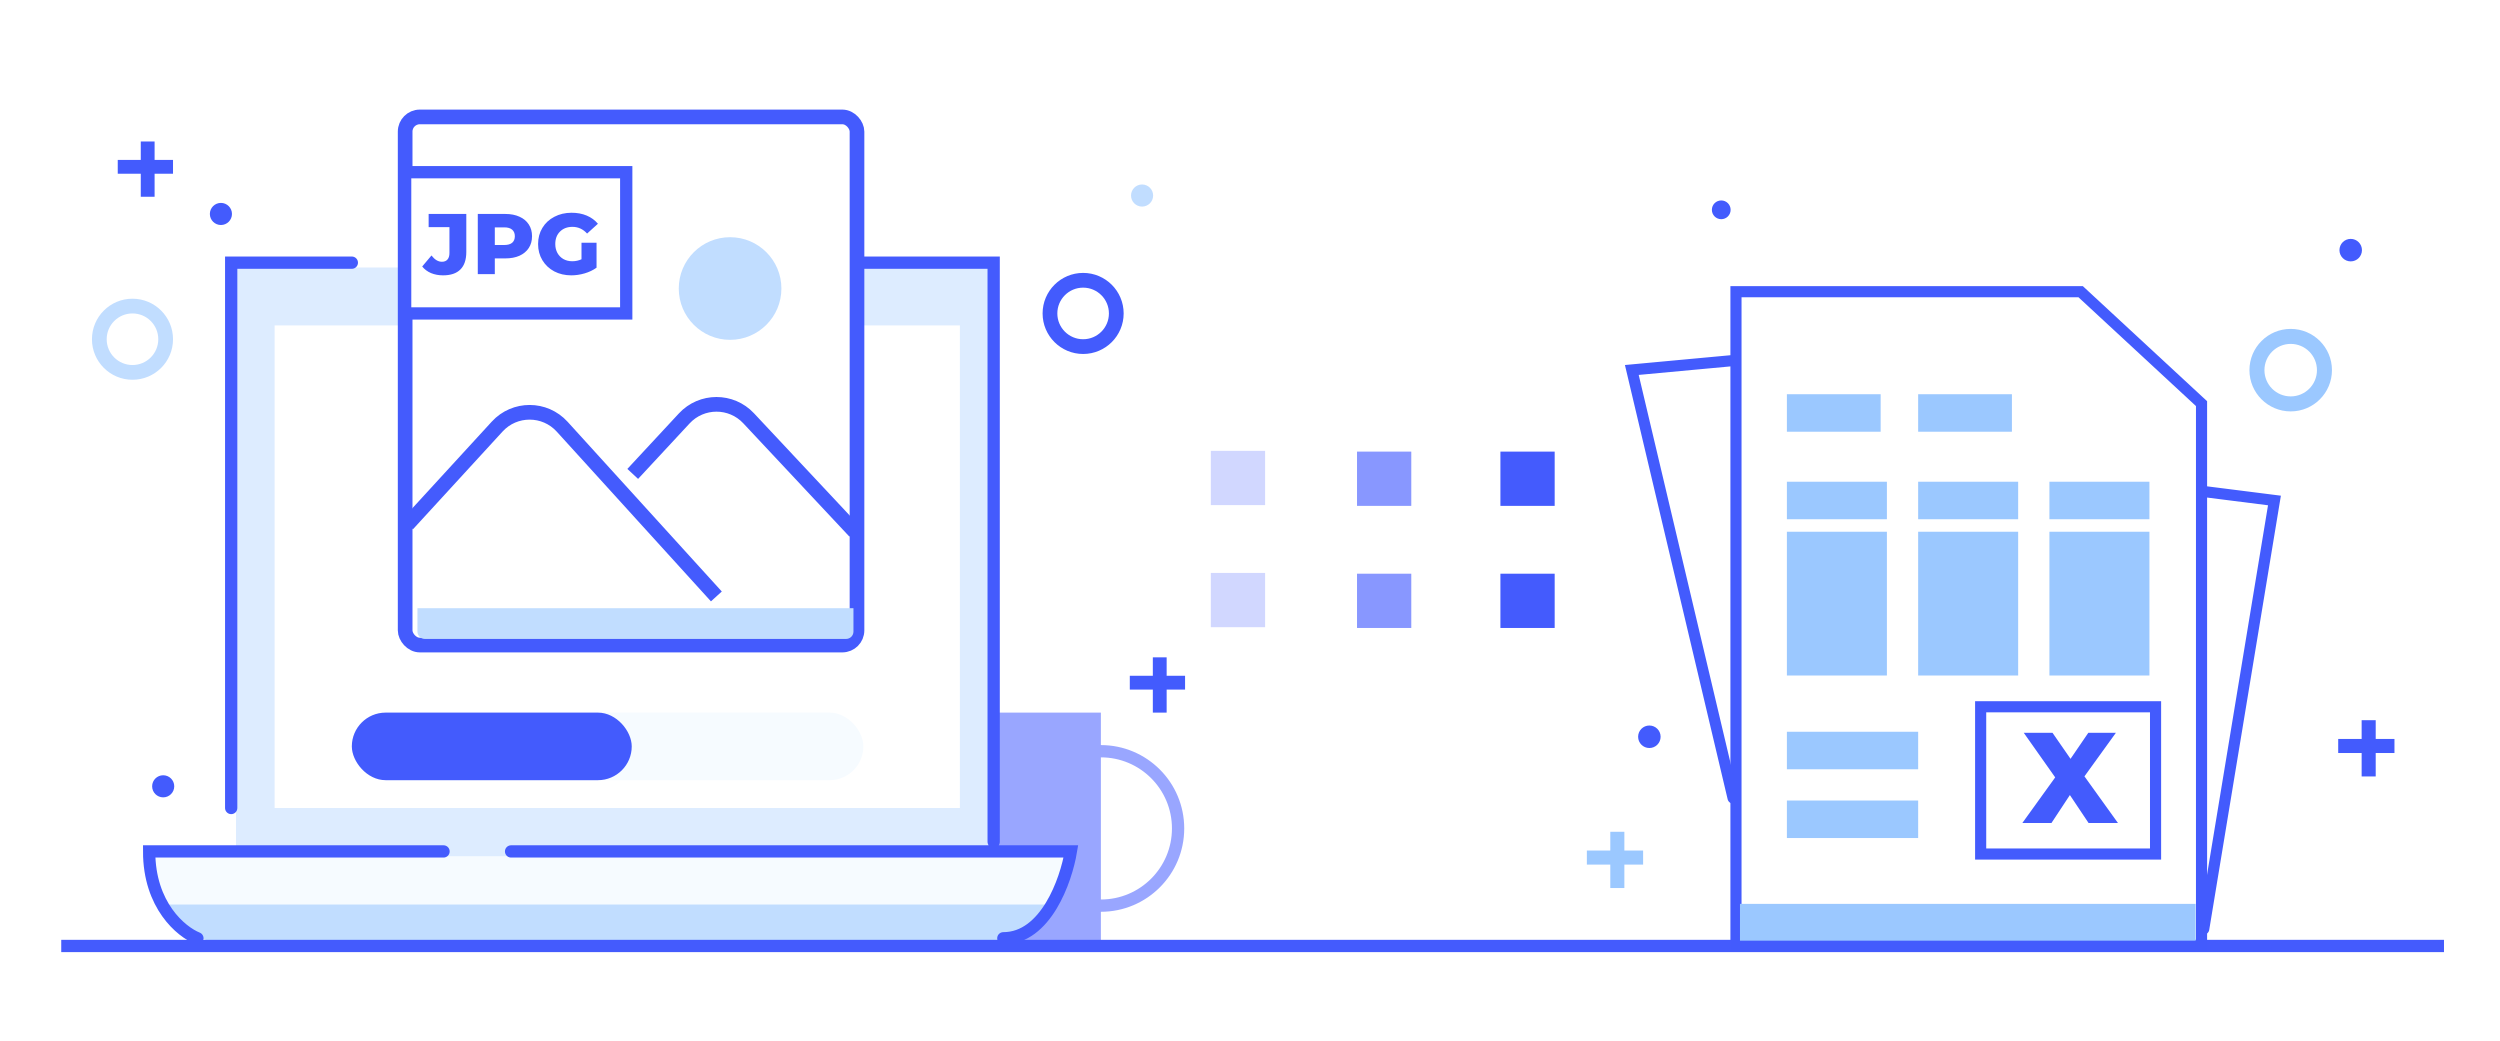 <svg width="449" height="187" viewBox="0 0 449 187" fill="none" xmlns="http://www.w3.org/2000/svg">
<rect width="449" height="187" fill="white"/>
<rect x="166.515" y="127.985" width="31.202" height="41.603" fill="#99A6FF"/>
<path fill-rule="evenodd" clip-rule="evenodd" d="M197.717 136.022C190.667 136.022 184.952 141.737 184.952 148.787C184.952 155.836 190.667 161.551 197.717 161.551C204.767 161.551 210.482 155.836 210.482 148.787C210.482 141.737 204.767 136.022 197.717 136.022ZM182.746 148.787C182.746 140.519 189.449 133.816 197.717 133.816C205.985 133.816 212.687 140.519 212.687 148.787C212.687 157.055 205.985 163.757 197.717 163.757C189.449 163.757 182.746 157.055 182.746 148.787Z" fill="#99A6FF"/>
<path d="M26.786 153.783H191.464C191.464 162.399 184.48 169.384 175.863 169.384H42.387C33.771 169.384 26.786 162.399 26.786 153.783Z" fill="#F6FBFF"/>
<path d="M28.52 162.45H187.997C186.979 166.525 183.317 169.384 179.117 169.384H41.03C35.944 169.384 31.216 166.764 28.52 162.45Z" fill="#C1DDFF"/>
<path d="M42.388 48.042H177.597V153.783H42.388V48.042Z" fill="#DDECFF"/>
<path d="M41.521 145.116V47.176H63.189M154.195 47.176H178.463V151.183M35.454 168.517C32.565 167.362 26.786 162.624 26.786 152.916C34.414 152.916 65.211 152.916 79.657 152.916M91.791 152.916H192.331C191.464 158.117 187.824 168.517 180.197 168.517" stroke="#445BFD" stroke-width="2.206" stroke-linecap="round"/>
<line x1="11" y1="169.897" x2="438.941" y2="169.897" stroke="#445BFD" stroke-width="2.206"/>
<rect x="49.321" y="58.443" width="123.075" height="86.673" fill="white"/>
<rect x="63.189" y="127.985" width="91.873" height="12.134" rx="6.067" fill="#F6FBFF"/>
<rect x="63.189" y="127.985" width="50.27" height="12.134" rx="6.067" fill="#435BFD"/>
<rect x="217.466" y="80.971" width="9.746" height="9.746" fill="#D1D7FF"/>
<rect x="217.466" y="102.899" width="9.746" height="9.746" fill="#D1D7FF"/>
<rect x="243.721" y="81.109" width="9.746" height="9.746" fill="#8897FF"/>
<rect x="243.721" y="103.037" width="9.746" height="9.746" fill="#8897FF"/>
<rect x="269.474" y="81.109" width="9.746" height="9.746" fill="#445BFD"/>
<rect x="269.474" y="103.037" width="9.746" height="9.746" fill="#445BFD"/>
<path fill-rule="evenodd" clip-rule="evenodd" d="M16.515 60.927C16.515 56.907 19.774 53.648 23.794 53.648C27.815 53.648 31.074 56.907 31.074 60.927C31.074 64.947 27.815 68.206 23.794 68.206C19.774 68.206 16.515 64.947 16.515 60.927ZM23.794 56.294C21.236 56.294 19.162 58.368 19.162 60.927C19.162 63.485 21.236 65.559 23.794 65.559C26.353 65.559 28.427 63.485 28.427 60.927C28.427 58.368 26.353 56.294 23.794 56.294Z" fill="#C1DDFF"/>
<path fill-rule="evenodd" clip-rule="evenodd" d="M194.53 62.25C197.819 62.25 200.485 59.584 200.485 56.294C200.485 53.005 197.819 50.338 194.53 50.338C191.24 50.338 188.574 53.005 188.574 56.294C188.574 59.584 191.24 62.25 194.53 62.25Z" stroke="#435BFD" stroke-width="2.647"/>
<path fill-rule="evenodd" clip-rule="evenodd" d="M39.676 40.412C40.773 40.412 41.662 39.523 41.662 38.426C41.662 37.33 40.773 36.441 39.676 36.441C38.58 36.441 37.691 37.33 37.691 38.426C37.691 39.523 38.58 40.412 39.676 40.412Z" fill="#435BFD"/>
<path fill-rule="evenodd" clip-rule="evenodd" d="M205.118 37.103C206.214 37.103 207.103 36.214 207.103 35.118C207.103 34.021 206.214 33.132 205.118 33.132C204.021 33.132 203.133 34.021 203.133 35.118C203.133 36.214 204.021 37.103 205.118 37.103Z" fill="#C1DDFF"/>
<path fill-rule="evenodd" clip-rule="evenodd" d="M29.309 143.206C30.405 143.206 31.294 142.317 31.294 141.221C31.294 140.124 30.405 139.236 29.309 139.236C28.213 139.236 27.324 140.124 27.324 141.221C27.324 142.317 28.213 143.206 29.309 143.206Z" fill="#435BFD"/>
<path fill-rule="evenodd" clip-rule="evenodd" d="M31.073 31.202L21.147 31.202V28.721L31.073 28.721V31.202Z" fill="#435BFD"/>
<path fill-rule="evenodd" clip-rule="evenodd" d="M25.283 35.338L25.283 25.412L27.765 25.412L27.765 35.338L25.283 35.338Z" fill="#435BFD"/>
<path fill-rule="evenodd" clip-rule="evenodd" d="M207.048 123.849V127.985H209.53V123.849H212.838V121.368H209.53V118.059L207.048 118.059V121.368H202.912V123.849H207.048Z" fill="#435BFD"/>
<rect x="72.765" y="21" width="81.152" height="94.853" rx="2.633" fill="white" stroke="#445BFD" stroke-width="2.633"/>
<path d="M73.188 94.176L89.296 76.609C92.436 73.184 97.841 73.197 100.966 76.636L128.66 107.12M113.636 85.115L122.895 75.144C126.012 71.787 131.32 71.776 134.451 75.12L153.507 95.47" stroke="#445BFD" stroke-width="2.633"/>
<circle cx="131.123" cy="51.818" r="9.217" fill="#C1DDFF"/>
<path d="M74.971 109.235H153.28V113.433C153.28 114.161 152.69 114.75 151.963 114.75H76.287C75.56 114.75 74.971 114.161 74.971 113.433V109.235Z" fill="#C1DDFF"/>
<rect x="72.765" y="30.927" width="39.706" height="25.368" fill="white" stroke="#445BFD" stroke-width="2.206"/>
<path d="M79.578 49.452C78.786 49.452 78.065 49.318 77.417 49.05C76.768 48.772 76.238 48.376 75.826 47.861L77.494 45.885C78.07 46.636 78.693 47.012 79.362 47.012C79.805 47.012 80.139 46.878 80.366 46.61C80.603 46.343 80.721 45.952 80.721 45.437V40.789H76.984V38.426H83.748V45.252C83.748 46.651 83.392 47.702 82.682 48.401C81.982 49.102 80.948 49.452 79.578 49.452ZM90.752 38.426C91.73 38.426 92.579 38.591 93.3 38.921C94.021 39.24 94.576 39.703 94.968 40.31C95.359 40.907 95.554 41.613 95.554 42.426C95.554 43.239 95.359 43.944 94.968 44.541C94.576 45.138 94.021 45.602 93.3 45.931C92.579 46.25 91.73 46.41 90.752 46.41H88.868V49.235H85.811V38.426H90.752ZM90.567 44.001C91.195 44.001 91.668 43.867 91.987 43.599C92.307 43.321 92.466 42.93 92.466 42.426C92.466 41.921 92.307 41.53 91.987 41.252C91.668 40.974 91.195 40.835 90.567 40.835H88.868V44.001H90.567ZM104.438 43.599H107.14V48.077C106.522 48.52 105.812 48.86 105.009 49.096C104.206 49.333 103.403 49.452 102.6 49.452C101.468 49.452 100.449 49.215 99.543 48.741C98.637 48.257 97.927 47.588 97.412 46.734C96.897 45.88 96.64 44.912 96.64 43.831C96.64 42.75 96.897 41.782 97.412 40.928C97.927 40.074 98.642 39.41 99.558 38.936C100.475 38.452 101.509 38.21 102.662 38.21C103.671 38.21 104.577 38.38 105.38 38.72C106.183 39.06 106.852 39.549 107.387 40.187L105.441 41.947C104.711 41.144 103.836 40.743 102.816 40.743C101.89 40.743 101.144 41.026 100.577 41.592C100.011 42.148 99.728 42.894 99.728 43.831C99.728 44.428 99.857 44.963 100.114 45.437C100.372 45.9 100.732 46.266 101.195 46.533C101.658 46.791 102.189 46.919 102.786 46.919C103.372 46.919 103.923 46.801 104.438 46.564V43.599Z" fill="#445BFD"/>
<path d="M311.781 169.776H395.396V111.084V72.493L373.689 52.393H358.212H342.735H327.258H311.781V169.776Z" fill="white" stroke="#435BFD" stroke-width="2"/>
<rect x="320.925" y="86.519" width="17.962" height="6.736" fill="#9BC8FF"/>
<rect x="320.925" y="131.425" width="23.576" height="6.736" fill="#9BC8FF"/>
<rect x="320.925" y="143.774" width="23.576" height="6.736" fill="#9BC8FF"/>
<rect x="320.925" y="70.802" width="16.84" height="6.736" fill="#9BC8FF"/>
<rect x="344.5" y="70.802" width="16.84" height="6.736" fill="#9BC8FF"/>
<rect x="344.5" y="86.519" width="17.962" height="6.736" fill="#9BC8FF"/>
<rect x="368.075" y="86.519" width="17.962" height="6.736" fill="#9BC8FF"/>
<rect x="320.925" y="95.5" width="17.962" height="25.821" fill="#9BC8FF"/>
<rect x="344.5" y="95.5" width="17.962" height="25.821" fill="#9BC8FF"/>
<rect x="368.075" y="95.5" width="17.962" height="25.821" fill="#9BC8FF"/>
<path d="M310.89 64.793L293.074 66.446L311.26 143.323" stroke="#435BFD" stroke-width="2" stroke-linecap="round"/>
<path d="M396.159 88.323L408.491 89.887L395.788 166.853" stroke="#435BFD" stroke-width="2" stroke-linecap="round"/>
<path d="M312.501 162.336H394.337V168.949H312.5L312.501 162.336Z" fill="#9BC8FF"/>
<rect x="355.726" y="126.934" width="31.412" height="26.452" fill="white" stroke="#435BFD" stroke-width="2" stroke-linecap="round"/>
<path fill-rule="evenodd" clip-rule="evenodd" d="M404 66.479C404 62.387 407.317 59.07 411.409 59.07C415.502 59.07 418.819 62.387 418.819 66.479C418.819 70.571 415.502 73.888 411.409 73.888C407.317 73.888 404 70.571 404 66.479ZM411.409 61.764C408.805 61.764 406.694 63.875 406.694 66.479C406.694 69.083 408.805 71.194 411.409 71.194C414.014 71.194 416.125 69.083 416.125 66.479C416.125 63.875 414.014 61.764 411.409 61.764Z" fill="#9BC8FF"/>
<path fill-rule="evenodd" clip-rule="evenodd" d="M296.226 134.344C297.342 134.344 298.247 133.439 298.247 132.323C298.247 131.207 297.342 130.302 296.226 130.302C295.11 130.302 294.206 131.207 294.206 132.323C294.206 133.439 295.11 134.344 296.226 134.344Z" fill="#435BFD"/>
<path fill-rule="evenodd" clip-rule="evenodd" d="M309.137 39.368C310.067 39.368 310.821 38.614 310.821 37.684C310.821 36.754 310.067 36 309.137 36C308.207 36 307.453 36.754 307.453 37.684C307.453 38.614 308.207 39.368 309.137 39.368Z" fill="#435BFD"/>
<path fill-rule="evenodd" clip-rule="evenodd" d="M422.187 46.945C423.303 46.945 424.208 46.04 424.208 44.924C424.208 43.808 423.303 42.903 422.187 42.903C421.071 42.903 420.166 43.808 420.166 44.924C420.166 46.04 421.071 46.945 422.187 46.945Z" fill="#435BFD"/>
<path fill-rule="evenodd" clip-rule="evenodd" d="M295.104 155.281H285V152.755H295.104V155.281Z" fill="#9BC8FF"/>
<path fill-rule="evenodd" clip-rule="evenodd" d="M289.21 159.49L289.21 149.387L291.736 149.387L291.736 159.49L289.21 159.49Z" fill="#9BC8FF"/>
<path fill-rule="evenodd" clip-rule="evenodd" d="M424.151 135.241V139.45H426.677V135.241H430.045V132.715H426.677V129.347H424.151V132.715H419.941V135.241H424.151Z" fill="#435BFD"/>
<path d="M375.108 147.811L371.752 142.789L368.442 147.811H363.211L369.113 139.618L363.465 131.609H368.627L371.867 136.285L375.062 131.609H380.015L374.367 139.433L380.385 147.811H375.108Z" fill="#435BFD"/>
</svg>
